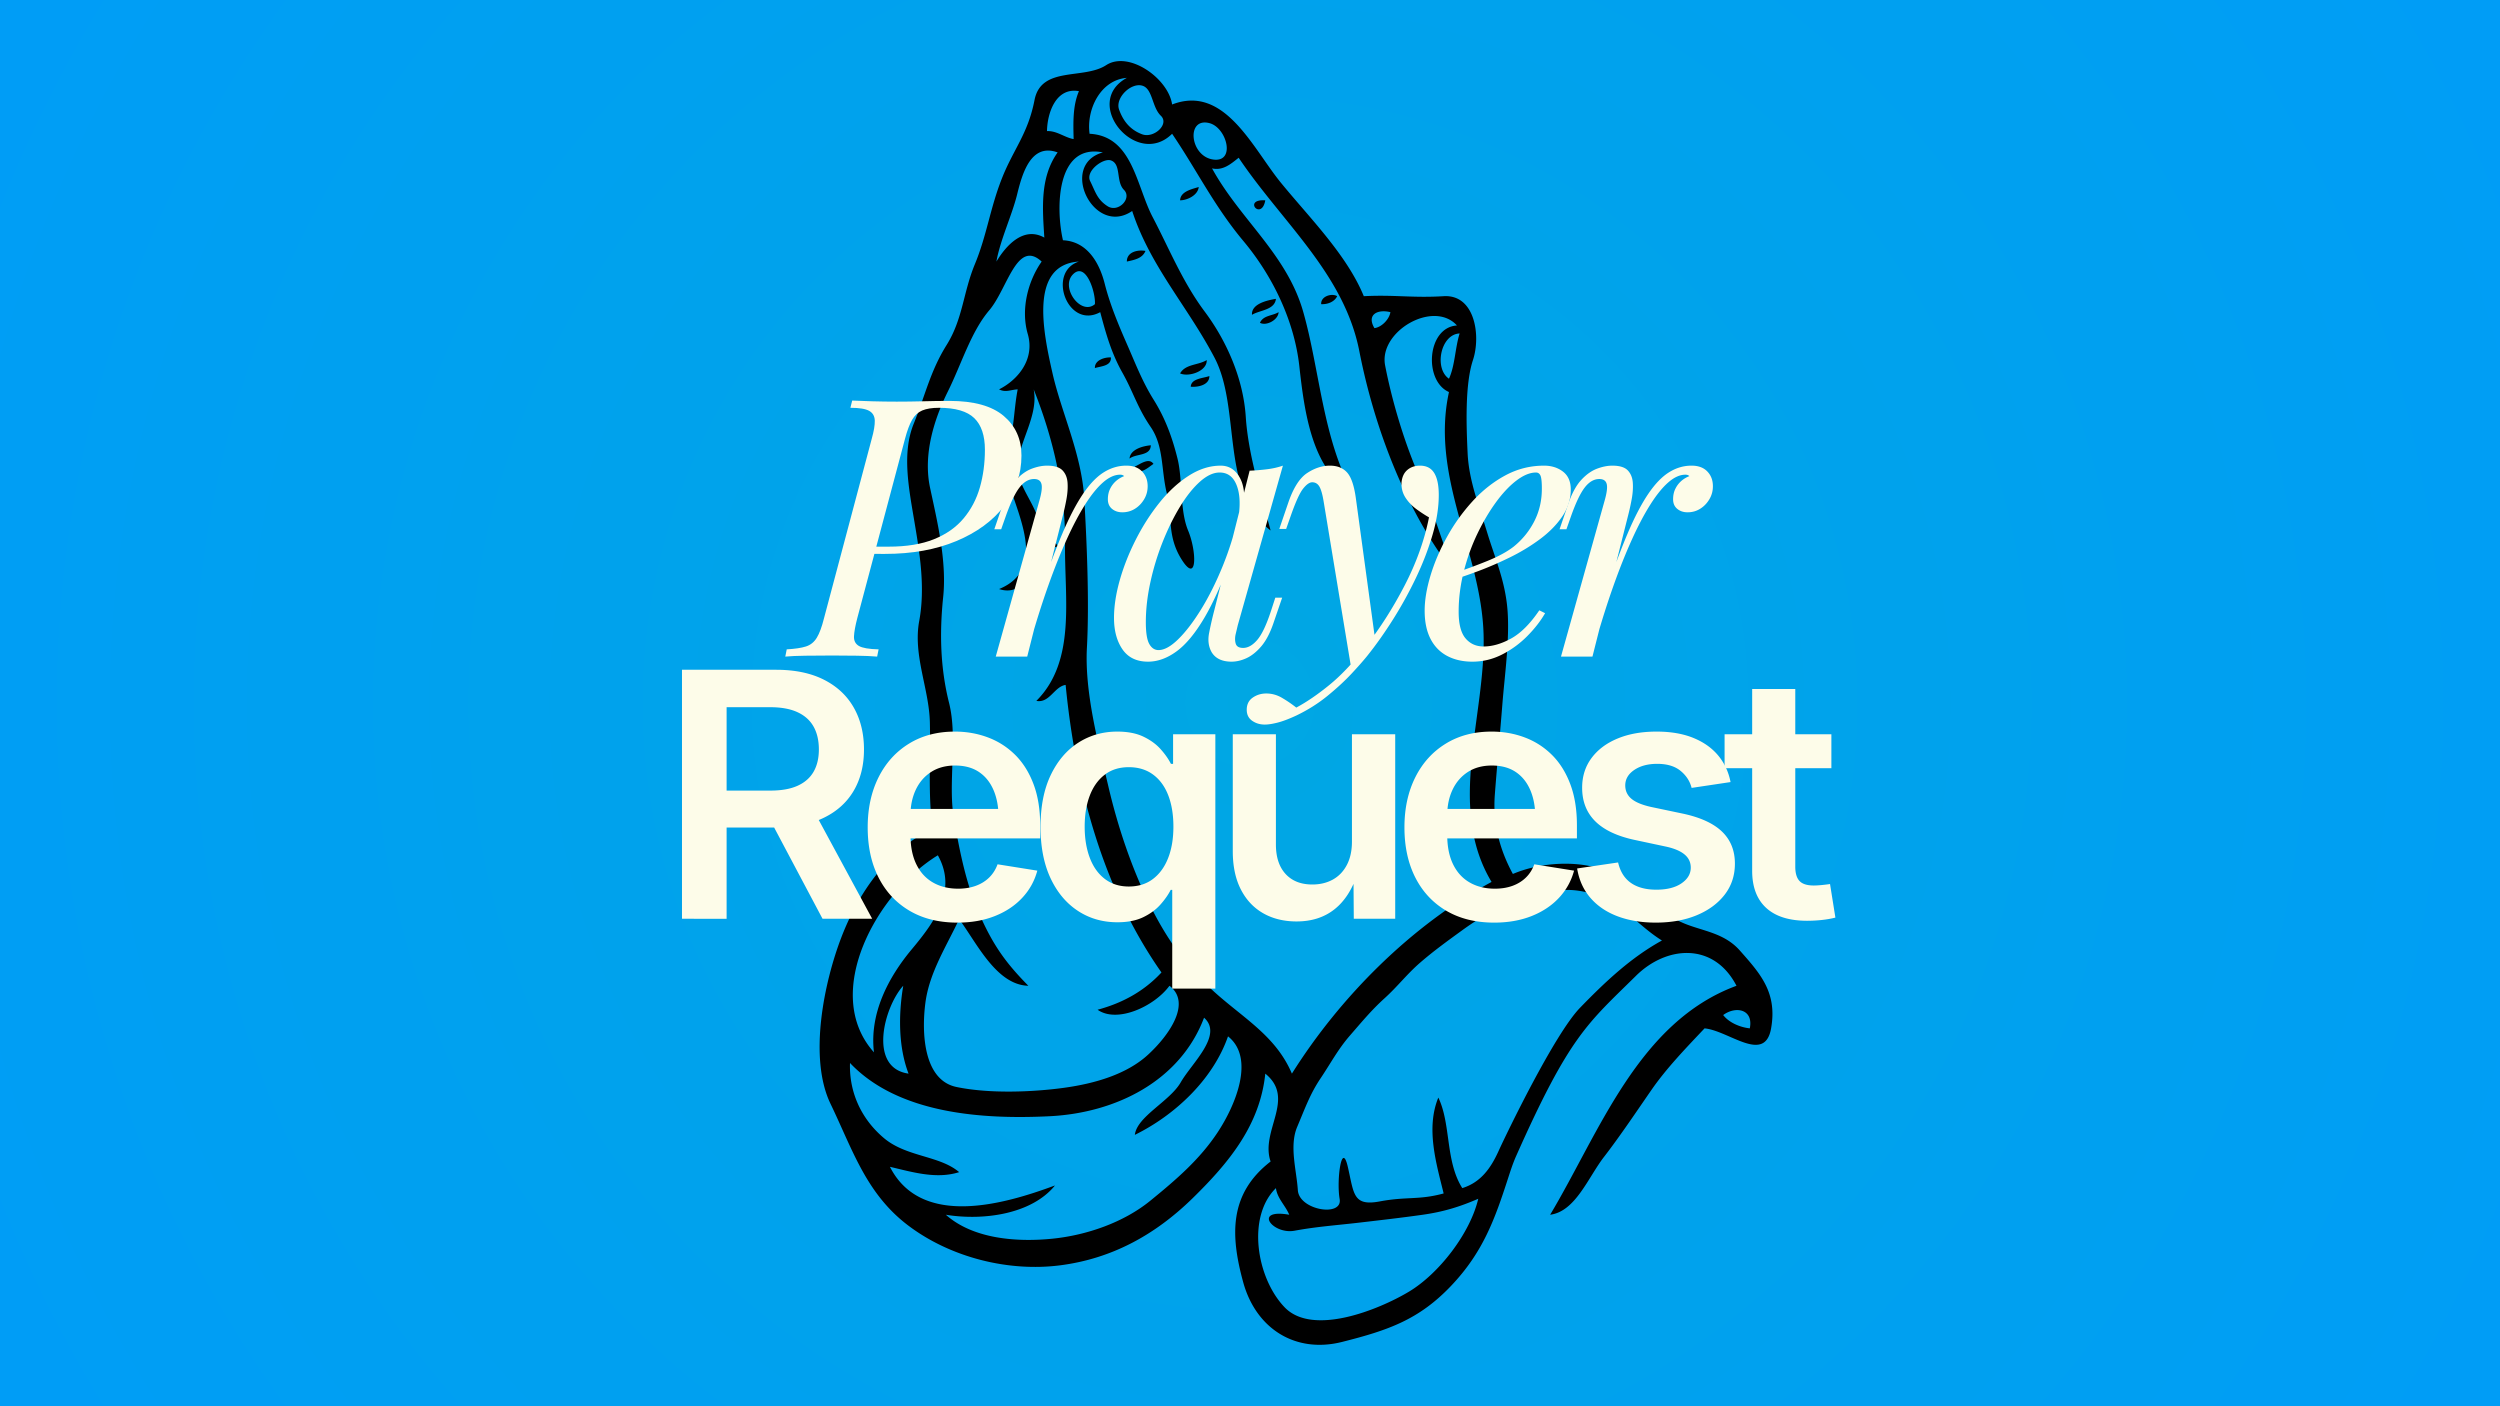 <svg xmlns="http://www.w3.org/2000/svg" width="1920" height="1080" version="1.0" viewBox="0 0 1440 810"><defs><radialGradient id="a" cx="720" cy="405" r="826.09" fx="720" fy="405" gradientUnits="userSpaceOnUse"><stop offset="0" stop-color="#00A7E3"/><stop offset=".031" stop-color="#00A7E4"/><stop offset=".059" stop-color="#00A6E4"/><stop offset=".086" stop-color="#00A6E5"/><stop offset=".113" stop-color="#00A6E5"/><stop offset=".141" stop-color="#00A5E6"/><stop offset=".191" stop-color="#00A5E7"/><stop offset=".238" stop-color="#00A4E8"/><stop offset=".285" stop-color="#00A4E9"/><stop offset=".328" stop-color="#00A4EA"/><stop offset=".367" stop-color="#00A3EA"/><stop offset=".406" stop-color="#00A3EB"/><stop offset=".441" stop-color="#00A2EC"/><stop offset=".473" stop-color="#00A2EC"/><stop offset=".504" stop-color="#00A2ED"/><stop offset=".531" stop-color="#00A2ED"/><stop offset=".559" stop-color="#00A1EE"/><stop offset=".586" stop-color="#00A1EF"/><stop offset=".637" stop-color="#00A0F0"/><stop offset=".68" stop-color="#00A0F0"/><stop offset=".719" stop-color="#00A0F1"/><stop offset=".754" stop-color="#009FF2"/><stop offset=".781" stop-color="#009FF2"/><stop offset=".809" stop-color="#009FF3"/><stop offset=".855" stop-color="#009EF4"/><stop offset=".891" stop-color="#009EF4"/><stop offset=".918" stop-color="#009EF5"/><stop offset=".957" stop-color="#009DF6"/><stop offset="1" stop-color="#009DF6"/></radialGradient><clipPath id="b"><path d="M472 35.148h548.93v739.5H472Zm0 0"/></clipPath></defs><path fill="#fff" d="M-144-81h1728v972H-144z"/><path fill="url(#a)" d="M-144-81h1728v972H-144z"/><g clip-path="url(#b)"><path d="M675.137 60.18c-2.192-15.059-25.012-31.117-37.985-22.653-12.972 8.465-37.414.383-41.261 20.075-3.832 19.707-12.223 28.343-18.922 45.488-6.715 17.129-8.586 32.496-15.41 49-6.84 16.484-6.887 31.5-16.286 46.59-9.414 15.074-12.207 28.648-18.984 45.425-6.793 16.762-2.883 36.79.215 55.208 3.098 18.402 6.61 38.648 2.96 58.382-3.648 19.739 5.657 38.91 6.134 58.278.476 19.37-1.121 42.238 1.535 61.343-25.41 12.102-42.57 36.73-52.488 62.528-9.922 25.793-19.063 69.347-6.274 95.926 12.79 26.593 20.578 51.878 44.836 70.175 24.258 18.297 57.55 26.746 87.512 22.867 29.96-3.878 54.832-17.699 76.3-38.707 21.47-21.011 38.766-42.48 41.786-71.695 17.816 14.445-3.098 32.942 3.066 50.606-24.058 18.605-23.183 42.543-15.808 69.488 7.39 26.93 30.175 41.164 56.87 34.46 26.7-6.718 44.348-12.85 62.825-32.253 18.492-19.399 25.285-38.55 32.922-62.156 1.414-4.352 2.8-8.63 4.601-12.672 30.899-69.496 41.188-76.332 69.047-103.832 17.547-17.324 44.73-19.57 57.887 5.75-56.582 20.87-78.91 84.332-107.336 131.886 14.625-1.898 21.879-21.53 31.05-33.355 9.153-11.84 18.676-26.086 27.34-38.598 8.68-12.515 19.75-23.972 30.543-35.398 13.954 1.273 34.688 20.66 38.336 0 3.649-20.656-6.195-31.5-18.015-44.856-11.824-13.343-29.043-10.765-41.664-21.21-12.606-10.457-21.684-20.043-37.414-25.457-15.735-5.399-36.22-3.973-51.645 2.578-7.637-14.004-11.652-29.23-10.398-45.672 1.258-16.442 3.054-35.672 4.37-52.371 1.337-16.688 4.22-36.914 2.946-53.77-1.273-16.871-7.144-29.75-11.762-44.98-4.617-15.227-10.472-29.63-11.222-45.516-.754-15.89-1.582-39.598 3.066-53.676 4.66-14.066 1.149-37.91-16.867-36.808-18.02 1.105-28.293-.918-46.004 0-9.781-23.907-31.71-45.653-47.918-65.559-16.191-19.922-32.371-56.531-62.484-44.86Zm59.8 624.172c.723 5.859 5.477 10.046 7.668 15.336-21.144-3.696-9.707 11.566 3.067 9.203 12.789-2.364 24.32-3.145 36.8-4.602 12.481-1.457 24.84-2.867 36.833-4.57 12.008-1.688 21.316-4.54 32.172-9.23-4.649 19.827-22.602 43.156-39.993 53.55-17.386 10.399-55.418 25.797-71.562 8.941-16.16-16.835-21.899-52.066-4.985-68.628Zm-81.269-30.672c23.262-11.453 45.066-32.004 53.668-56.742 15.766 12.53 4.281 39.796-6.008 55.332-10.289 15.55-23.707 27.097-38.812 39.398-15.102 12.3-36.278 19.8-56.383 21.824-20.102 2.024-45.465.32-61.336-13.804 21.207 3.5 49.27-.122 62.871-16.868-29.121 10.813-77.04 24.723-95.07-10.734 12.62 2.926 26.617 7.297 39.867 3.066-11.254-9.617-30.3-8.664-43.29-19.586-12.984-10.918-20.148-26.332-19.577-43.293 27.906 29.493 76.836 32.575 115.004 30.672 38.164-1.902 75.164-20.304 88.933-56.742 11.242 9.953-7.113 26.18-13.414 37.192-6.32 11.007-25.226 19.66-26.453 30.285Zm303.613-111.95c-17.726 9.75-32.402 23.508-47.152 38.723-14.77 15.195-42.473 72.684-47.078 82.809-4.371 9.61-10.164 17.82-20.778 21.09-9.859-15.641-6.406-36.82-13.796-52.141-7.254 17.726-1.2 37.848 3.066 55.21-14.356 3.927-21.223 1.673-36.8 4.599-15.583 2.93-14.829-4.57-18.403-19.934-3.559-15.367-6.578 7.91-4.707 18.508 1.855 10.597-23.324 6.566-24.074-5.059-.754-11.625-5.016-25.445-.368-36.469 4.66-11.011 7.375-18.863 13.461-27.945 6.09-9.078 10.016-16.7 16.836-24.566 6.84-7.852 12.285-14.524 19.934-21.47 7.668-6.933 12.898-13.956 20.703-20.702 7.805-6.75 15.84-12.547 24.273-18.664 8.45-6.121 16.301-10.754 26.067-15.336 9.754-4.602 22.187-7.684 33.613-7.793 11.422-.106 22.156 3.988 31.05 10.351 8.88 6.368 15.075 13.13 24.153 18.79ZM600 150.66c-7.805 11.106-12.176 27.375-8.004 41.746 4.172 14.371-5.43 26.27-16.531 31.867 3.789 1.965 6.64.2 10.734 0-3.633 17.82-.949 43.204-19.933 52.145 3.91 4.46 9.355-1.227 13.8-1.535 5.641 21.226 23.813 52.695-4.601 64.41 18.308 5.875 20.687-22.035 33.734-24.535-1.547-4.985-7.62-1.656-10.734-4.602 3.652-15.183-12.496-27.496-12.219-41.437.262-13.957 12.145-29.23 9.152-44.446 10.98 27.438 18.45 58.356 18.067 89.286-.387 30.933 6.5 67.171-16.531 90.148 7.605 1.453 10.367-8.285 16.867-9.203 5.75 58.644 21.285 117.273 55.203 165.629-10.258 11.054-22.79 17.71-36.8 21.469 11.316 7.976 32.78-1.977 41.398-13.801 12.941 9.785-.153 28.523-12.387 39.75-12.238 11.21-30.516 16.578-48.442 19.031-17.925 2.453-42.812 3.48-61.855-.488-19.031-3.973-20.164-31.274-17.879-48.586 2.281-17.317 12.066-32.406 19.426-48.047 10.074 13.48 21.36 37.879 39.867 38.34-13.246-13.406-20.363-23.586-28.059-40.934-7.714-17.36-11.425-35.914-14.859-55.699-3.45-19.77 2.316-46.176-2.746-66.266-5.043-20.09-5.566-40.164-3.402-61.007 2.16-20.84-3.45-43.676-7.559-62.985-4.11-19.308 2.438-39.676 10.273-55.453 7.836-15.781 13.278-34.309 23.813-46.715 10.55-12.422 15.914-41.254 30.207-28.082ZM520.266 567.8c-1.375 8.259-2.094 17.028-1.727 25.673.363 8.644 1.816 17.168 4.793 24.937-23.492-3.312-14.094-38.539-3.066-50.61ZM649.07 44.845c-26.27 14.355 5.578 52.617 26.067 32.207 14.414 21.285 24.164 41.558 41.015 61.726 16.871 20.164 29.336 45.914 32.25 72.032 2.914 26.117 7.192 60.425 31.004 73.277-17.418-30.781-19.32-71.527-28.797-104.625-9.46-33.094-36.37-53.106-52.472-82.477 6.3 1.457 10.918-2.605 15.336-6.132 24.84 37.035 60.734 66.648 69.507 111.445 8.77 44.812 27.094 92.66 54.696 127.797-7.438-18.864-13.387-39.614-21.36-58.387-7.976-18.785-14.722-41.668-18.492-61.25-3.773-19.586 27.86-37.91 41.383-22.988-17.371 1.148-19.227 31.96-4.598 38.34-10.765 49.12 18.598 92.367 19.934 139.554 1.332 47.192-21.344 99.473 4.602 142.625-46.266 25.016-87.266 66.27-115.008 110.422-9.09-21.363-27.2-31.472-44.008-46.469-16.79-15.015-28.426-31.441-38.442-52.035-10.011-20.597-17.816-43.57-23.32-67.156-5.492-23.602-13.71-53.676-12.3-79.715 1.41-26.043-.044-60.348-1.532-85.883-1.488-25.535-13.125-49.382-18.293-72.187-5.152-22.82-13.785-62.477 15.227-64.305-18.664 6.043-6.504 39.356 12.265 29.14 3.22 12.13 6.395 23.555 12.743 34.813 6.332 11.242 8.57 19.996 16.27 31.254 7.714 11.242 5.98 24.555 9.323 38.219 3.344 13.664-.03 24.98 8.864 38.676 8.879 13.695 8.293-5.489 3.402-17.207-4.875-11.73-3.035-29.168-6.102-41.438-3.05-12.285-7.086-23.234-13.71-33.832-6.622-10.613-10.504-20.918-15.426-32.113-4.907-11.211-9.75-22.758-12.785-34.75-3.04-11.992-10-24.383-24.047-25.027-4.262-18.391-3.848-55.946 23.004-50.61-25.688 7.086-5.184 48.875 16.867 33.738 10.41 31.852 31.922 54.95 47.41 84.47 15.488 29.523 2.992 77.265 32.324 99.562-5.215-19.477-12.894-43.57-14.305-65.438-1.414-21.87-10.918-43.601-23.675-60.668-12.758-17.07-20.473-36.316-29.95-54.383-9.492-18.082-11.562-46.73-36.34-48.015-1.933-14.004 6.286-31.012 21.47-32.207ZM540.2 492.652c11.253 20.106-1.427 37.868-14.954 54.063-13.539 16.191-24.516 36.972-21.848 59.426-30.609-34.2 2.008-92.34 36.801-113.489Zm467.683 99.684a26.837 26.837 0 0 1-8.469-2.399c-2.715-1.292-5.164-3.058-6.867-5.269 7.39-5.426 17.558-3.266 15.336 7.668ZM777.875 305.555c-2.816 1.632-3.422 5.742-2.828 9.683.59 3.95 2.383 7.73 4.36 8.719 1.562-6.27 2.148-12.668-1.532-18.402Zm-113.473-38.34c-1.312-1.934-3.23-1.89-5.207-1.192-1.972.692-4 2.043-5.527 2.727 2.133 5.855 7.668.473 10.734-1.535Zm-1.535-10.735c-2.289.207-5.238.782-7.672 1.977-2.437 1.195-4.355 3.008-4.593 5.691 3.789-2.992 12.128-1.32 12.265-7.668Zm33.738-39.875c-1.82.668-4.433 1.004-6.628 1.77-2.196.766-3.97 1.965-4.106 4.367 4.184.383 10.762-.969 10.734-6.137Zm144.137-24.535c-1.312 4.2-1.976 8.817-2.746 13.332-.77 4.52-1.648 8.934-3.387 12.739-8.695-5.86-4.89-25.582 6.133-26.07ZM695.07 207.406c-2.445 1.516-5.496 2.063-8.324 2.914-2.828.848-5.437 2.008-7.012 4.754 4.926 2.285 15.672-1.273 15.336-7.668Zm-55.203-1.535c-1.863-.078-4.21.32-6.07 1.309-1.86.984-3.23 2.554-3.129 4.824 3.39-1.102 9.555-1.102 9.2-6.133Zm161.008-26.07c-.316 2.047-1.574 4.215-3.273 5.941-1.7 1.723-3.844 3-5.93 3.258-4.582-7.68 1.613-11.04 9.203-9.2Zm-64.402 0c-1.766 1.097-3.973 1.531-5.977 2.246-2.004.71-3.808 1.695-4.758 3.887 3.617 2.011 10.551-1.625 10.735-6.133Zm-1.535-7.668c-2.56.422-6.114 1.14-8.977 2.543-2.86 1.402-5.031 3.492-4.824 6.656 4.523-2.742 13.082-2.71 13.8-9.2Zm-104.27 3.066c-4.023 3.434-9.059 1.016-12.145-3.203-3.086-4.219-4.222-10.238-.46-14.004 7.515-7.531 13.14 10.766 12.605 17.207Zm139.539-4.601c-1.535-.934-3.918-.926-5.879-.114-1.957.813-3.492 2.43-3.324 4.715 3.574.184 7.61-1.242 9.203-4.601ZM609.199 87.785c-10.242 14.414-8.738 32.098-7.664 49.074-12.086-6.777-22.234 4.848-27.601 13.801 2.191-12.465 9-26.746 11.93-38.676 2.929-11.93 7.894-29.796 23.335-24.199Zm50.602 56.742c-2.246-.406-4.946-.261-7.074.68-2.13.941-3.688 2.68-3.657 5.453 4.047-.95 8.89-1.656 10.73-6.133Zm69.004-29.136c-3.32-.223-5.117.421-5.914 1.328-.793.906-.586 2.07.105 2.886 1.383 1.625 4.703 1.848 5.809-4.214Zm-88.938-23.004c6.164 2.129 2.73 12.129 7.547 16.992 4.813 4.844-3.27 13.308-9.418 9.414-6.148-3.895-7.144-8.68-10.058-14.477-2.899-5.796 7.574-13.433 11.93-11.93Zm50.602 15.336c-1.969.597-4.61 1.238-6.782 2.367-2.167 1.129-3.867 2.746-3.953 5.3 4.325-.046 10.278-3.054 10.735-7.667Zm6.136-36.809c5.075 1.305 8.91 7.05 9.813 12.219.902 5.164-1.129 9.75-7.79 8.73-13.327-2.039-15.503-24.414-2.023-20.949ZM621.47 52.512c-3.621 8.48-3.282 18.113-3.067 27.605-5.277-.937-9.66-4.863-15.336-4.601.153-10.29 5.063-25.41 18.403-23.004Zm36.8-3.067c5.704 2.008 5.29 12.36 10.38 17.223 5.093 4.86-4.016 13.172-10.762 10.687-6.735-2.5-10.86-7.406-13.297-14.23-2.453-6.809 7.133-15.996 13.68-13.68Zm0 0"/></g><path fill="#fdfce9" d="m501.478 319.043 1.047-4.172h9.375c10.281 0 18.957-1.422 26.031-4.266 7.082-2.851 12.773-6.847 17.078-11.984 4.313-5.133 7.438-11.066 9.375-17.797 1.945-6.738 2.922-14 2.922-21.781 0-8.188-2.047-14.258-6.14-18.219-4.094-3.957-10.868-5.937-20.313-5.937-4.024 0-7.25.523-9.688 1.562-2.43 1.043-4.37 2.852-5.828 5.422-1.46 2.563-2.812 6.203-4.062 10.922l-27.5 103.328c-1.117 4.305-1.742 7.742-1.875 10.313-.137 2.562.8 4.437 2.812 5.625 2.008 1.18 5.797 1.836 11.36 1.968l-.844 4.172c-3.188-.281-7.074-.453-11.656-.515-4.586-.07-9.309-.11-14.172-.11-5.418 0-10.559.04-15.422.11-4.852.062-8.738.234-11.656.515l.828-4.172c4.73-.27 8.41-.82 11.047-1.656 2.632-.832 4.718-2.5 6.25-5 1.53-2.5 2.922-6.25 4.172-11.25l27.484-103.328c1.25-4.438 1.836-7.941 1.766-10.516-.063-2.57-1.137-4.445-3.22-5.625-2.085-1.175-5.695-1.765-10.827-1.765l1.03-4.172c2.782.137 6.599.277 11.454.422 4.863.136 9.586.203 14.172.203 5 0 10.031-.067 15.094-.203 5.07-.145 10.18-.22 15.328-.22 14.02 0 24.43 2.888 31.234 8.657 6.813 5.762 10.219 13.36 10.219 22.797 0 10.836-3.305 20.524-9.906 29.063-6.594 8.543-15.793 15.28-27.594 20.218-11.805 4.93-25.48 7.39-41.031 7.39Zm0 0"/><path fill="#fdfce9" d="M591.676 378.2h-18.125l25-89.36c1.383-4.727 1.832-8.063 1.344-10-.48-1.945-1.902-2.922-4.265-2.922-3.055 0-5.829 1.602-8.329 4.797-2.5 3.187-5.136 8.672-7.906 16.453l-2.719 7.703h-3.953l5.203-15.203c2.082-5.832 4.547-10.273 7.391-13.328 2.852-3.063 5.844-5.18 8.969-6.36 3.125-1.175 6.07-1.765 8.844-1.765 4.164 0 7.117.902 8.859 2.703 1.738 1.805 2.71 4.164 2.922 7.078.207 2.918 0 6.078-.625 9.484a137.175 137.175 0 0 1-2.188 9.891Zm53.532-104.782c-3.188 0-6.485 1.496-9.89 4.484-3.4 2.98-6.868 7.282-10.407 12.907-3.543 5.625-7.086 12.367-10.625 20.218-3.543 7.844-7.016 16.559-10.422 26.14-3.406 9.587-6.703 19.93-9.89 31.032l5.202-26.656c4.582-13.613 8.852-25.07 12.813-34.375 3.957-9.3 7.879-16.832 11.766-22.594 3.894-5.77 7.89-9.937 11.984-12.5 4.094-2.57 8.43-3.86 13.016-3.86 3.882 0 6.906 1.11 9.062 3.329 2.156 2.219 3.234 5.07 3.234 8.547 0 2.773-.699 5.305-2.093 7.594-1.387 2.293-3.157 4.101-5.313 5.421-2.148 1.325-4.543 1.985-7.187 1.985-2.356 0-4.336-.66-5.938-1.985-1.594-1.32-2.39-3.16-2.39-5.515 0-2.227.414-4.207 1.25-5.938a14.253 14.253 0 0 1 3.328-4.484 15.507 15.507 0 0 1 4.797-2.922 2.893 2.893 0 0 0-.938-.61c-.344-.144-.797-.218-1.36-.218Zm22.088 101.032c3.332 0 7.149-2.114 11.453-6.345 4.301-4.238 8.676-9.968 13.125-17.187 4.446-7.227 8.547-15.426 12.297-24.594 3.75-9.164 6.735-18.676 8.953-28.531l-3.546 22.5c-5.274 14.719-10.547 26.559-15.829 35.516-5.28 8.96-10.632 15.418-16.046 19.375-5.418 3.957-10.903 5.937-16.454 5.937-6.523 0-11.418-2.36-14.687-7.078-3.262-4.727-4.89-10.773-4.89-18.14 0-6.657 1.109-13.907 3.327-21.75 2.227-7.852 5.32-15.665 9.282-23.438 3.957-7.781 8.504-14.863 13.64-21.25 5.133-6.395 10.723-11.535 16.766-15.422 6.039-3.883 12.187-5.828 18.437-5.828 4.864 0 8.579 2.398 11.141 7.187 2.57 4.793 3.094 11.493 1.563 20.094l-2.282 1.25c.969-7.351.477-13.285-1.468-17.797-1.938-4.52-5.133-6.781-9.579-6.781-3.617 0-7.402 1.773-11.359 5.312-3.96 3.543-7.777 8.336-11.453 14.375-3.68 6.043-7.012 12.813-10 20.313-2.98 7.5-5.34 15.246-7.078 23.234-1.742 7.98-2.61 15.649-2.61 23 0 5.98.66 10.153 1.985 12.516 1.32 2.355 3.094 3.531 5.312 3.531Zm52.485-103.329c3.332-.133 6.664-.41 10-.828 3.332-.414 6.39-1.11 9.172-2.078l-26.032 92.062a334.13 334.13 0 0 1-1.156 4.907c-.48 2.011-.48 3.851 0 5.515.488 1.668 1.914 2.5 4.281 2.5 2.77 0 5.473-1.523 8.11-4.578 2.644-3.062 5.285-8.617 7.922-16.672l2.5-7.703h3.953l-5.203 15.203c-1.95 5.555-4.278 9.89-6.985 13.016-2.71 3.125-5.523 5.351-8.437 6.672-2.907 1.32-5.75 1.984-8.532 1.984-5.418 0-9.234-1.809-11.453-5.422-1.812-3.195-2.304-6.91-1.468-11.14a218.708 218.708 0 0 1 2.921-12.813Zm0 0"/><path fill="#fdfce9" d="m792.278 369.871-13.953 15.203-15.844-95.828c-.687-4.3-1.523-7.285-2.5-8.953-.969-1.664-2.355-2.5-4.156-2.5-1.531 0-3.274 1.219-5.219 3.656-1.937 2.43-4.297 7.602-7.078 15.516l-2.703 7.703h-3.953l5.203-15.203c2.914-8.477 6.523-14.14 10.828-16.985 4.312-2.843 8.687-4.265 13.125-4.265 4.3 0 7.633 1.355 10 4.062 2.363 2.711 4.031 7.743 5 15.094Zm-45.625 37.703c5.976-3.199 12.332-7.543 19.062-13.031 6.739-5.48 13.72-12.871 20.938-22.172 8.195-10.414 15.66-22.113 22.39-35.094 6.739-12.988 11.426-26.082 14.063-39.28-2.219-1.25-4.617-2.813-7.187-4.688-2.575-1.875-4.696-4.094-6.36-6.657-1.656-2.57-2.418-5.457-2.281-8.656.281-3.187 1.39-5.613 3.328-7.281 1.945-1.664 4.379-2.5 7.297-2.5 3.75 0 6.488 1.422 8.219 4.265 1.738 2.844 2.609 7.047 2.609 12.61 0 7.086-1.184 14.687-3.547 22.812-2.355 8.118-5.512 16.34-9.469 24.672a230.044 230.044 0 0 1-13.234 24.063c-4.855 7.71-9.781 14.687-14.781 20.937-2.23 2.781-5.29 6.254-9.172 10.422-3.887 4.164-8.508 8.43-13.86 12.797-5.343 4.375-11.351 8.16-18.015 11.36-4.168 1.945-7.746 3.3-10.734 4.062-2.977.758-5.442 1.14-7.391 1.14-2.77 0-5.195-.73-7.281-2.187-2.082-1.461-3.125-3.574-3.125-6.344 0-3.054 1.148-5.383 3.437-6.984 2.293-1.594 4.899-2.39 7.813-2.39 3.187 0 6.203.831 9.047 2.5a70.684 70.684 0 0 1 8.234 5.624Zm88.952-76.656c7.77-2.645 14.816-5.25 21.14-7.813 6.32-2.57 11.36-5.316 15.11-8.234 5-4.031 8.957-8.89 11.875-14.578 2.914-5.695 4.375-11.945 4.375-18.75 0-4.031-.282-6.598-.844-7.703-.555-1.113-1.387-1.672-2.5-1.672-3.469 0-7.219 1.531-11.25 4.594-4.024 3.054-7.98 7.25-11.875 12.593-3.887 5.344-7.465 11.422-10.735 18.235-3.261 6.805-5.867 14.058-7.812 21.765-1.938 7.711-2.906 15.383-2.906 23.016 0 7.086 1.316 12.188 3.953 15.313 2.644 3.125 6.117 4.687 10.422 4.687 5 0 10.273-1.523 15.828-4.578 5.562-3.063 10.976-8.477 16.25-16.25l3.344 1.656c-2.649 4.586-6.122 9.031-10.422 13.344-4.305 4.305-9.133 7.809-14.485 10.516-5.343 2.707-11 4.062-16.968 4.062-5.555 0-10.415-1.11-14.579-3.328-4.168-2.227-7.367-5.531-9.593-9.906-2.22-4.375-3.328-9.754-3.328-16.14 0-5.97 1.109-12.665 3.328-20.095 2.226-7.437 5.39-14.867 9.484-22.297a107.451 107.451 0 0 1 14.672-20.515c5.695-6.25 12.02-11.25 18.969-15 6.945-3.75 14.379-5.625 22.297-5.625 4.3 0 7.94 1.148 10.921 3.437 2.989 2.293 4.485 5.73 4.485 10.313 0 5.555-1.633 10.726-4.89 15.515-3.263 4.793-7.571 9.168-12.923 13.125-5.343 3.961-11.14 7.465-17.39 10.516-6.25 3.055-12.36 5.695-18.328 7.922-5.97 2.219-11.247 4.023-15.829 5.406Zm0 0"/><path fill="#fdfce9" d="M917.256 378.2H899.13l25-89.36c1.382-4.727 1.832-8.063 1.343-10-.48-1.945-1.902-2.922-4.265-2.922-3.055 0-5.828 1.602-8.328 4.797-2.5 3.187-5.137 8.672-7.907 16.453l-2.718 7.703h-3.954l5.204-15.203c2.082-5.832 4.546-10.273 7.39-13.328 2.852-3.063 5.844-5.18 8.969-6.36 3.125-1.175 6.07-1.765 8.844-1.765 4.164 0 7.117.902 8.859 2.703 1.738 1.805 2.711 4.164 2.922 7.078.207 2.918 0 6.078-.625 9.484a137.175 137.175 0 0 1-2.188 9.891Zm53.53-104.782c-3.187 0-6.484 1.496-9.89 4.484-3.398 2.98-6.867 7.282-10.406 12.907-3.543 5.625-7.086 12.367-10.625 20.218-3.543 7.844-7.016 16.559-10.422 26.14-3.406 9.587-6.703 19.93-9.89 31.032l5.203-26.656c4.582-13.613 8.851-25.07 12.812-34.375 3.957-9.3 7.879-16.832 11.766-22.594 3.894-5.77 7.89-9.937 11.984-12.5 4.094-2.57 8.43-3.86 13.016-3.86 3.882 0 6.906 1.11 9.062 3.329 2.156 2.219 3.235 5.07 3.235 8.547 0 2.773-.7 5.305-2.094 7.594-1.387 2.293-3.156 4.101-5.313 5.421-2.148 1.325-4.543 1.985-7.187 1.985-2.356 0-4.336-.66-5.938-1.985-1.593-1.32-2.39-3.16-2.39-5.515 0-2.227.414-4.207 1.25-5.938a14.253 14.253 0 0 1 3.328-4.484 15.507 15.507 0 0 1 4.797-2.922 2.893 2.893 0 0 0-.938-.61c-.344-.144-.797-.218-1.36-.218ZM392.825 529.21V385.786h54.203c10.844 0 20.031 1.914 27.562 5.735 7.54 3.812 13.27 9.168 17.188 16.062 3.914 6.899 5.875 14.934 5.875 24.11 0 9.18-1.992 17.136-5.969 23.875-3.98 6.742-9.789 11.937-17.422 15.593-7.637 3.657-16.945 5.485-27.922 5.485h-38.5V455.38h35.907c6.351 0 11.582-.93 15.687-2.797 4.113-1.863 7.18-4.554 9.203-8.078 2.02-3.531 3.031-7.8 3.031-12.812 0-5.133-1.011-9.516-3.03-13.141-2.024-3.625-5.106-6.395-9.25-8.313-4.138-1.925-9.384-2.89-15.735-2.89h-25.125v121.86Zm80.953 0-34.453-64.97h27.906l35.14 64.97Zm77.719 2.218c-10.657 0-19.856-2.273-27.594-6.828-7.73-4.563-13.684-10.945-17.86-19.156-4.168-8.22-6.25-17.848-6.25-28.891 0-10.844 2.067-20.422 6.204-28.734 4.144-8.313 9.988-14.79 17.53-19.438 7.54-4.656 16.348-6.984 26.423-6.984 6.738 0 13.078 1.11 19.015 3.328 5.938 2.21 11.164 5.543 15.688 10 4.52 4.46 8.062 10.074 10.625 16.844 2.57 6.773 3.86 14.714 3.86 23.828v7.515h-87.985V465.96h75.562l-11.547 4.922c0-6.031-.964-11.289-2.89-15.781-1.93-4.5-4.735-7.985-8.422-10.453-3.688-2.469-8.262-3.703-13.719-3.703-5.387 0-10.008 1.25-13.86 3.75-3.843 2.5-6.78 5.918-8.812 10.25-2.023 4.336-3.03 9.195-3.03 14.578v11.469c0 6.605 1.124 12.218 3.374 16.843 2.25 4.617 5.441 8.11 9.578 10.485 4.133 2.375 8.961 3.562 14.485 3.562 3.726 0 7.097-.539 10.109-1.625 3.02-1.094 5.602-2.68 7.75-4.765 2.144-2.094 3.766-4.645 4.86-7.657l22.906 3.656c-1.606 5.97-4.512 11.2-8.72 15.688-4.198 4.492-9.476 7.992-15.827 10.5-6.344 2.5-13.496 3.75-21.453 3.75Zm148.543 38.016h-24.828v-56.891h-.875c-1.468 2.887-3.492 5.762-6.062 8.625-2.563 2.855-5.852 5.246-9.86 7.172-4.011 1.914-8.937 2.875-14.78 2.875-8.532 0-16.137-2.195-22.813-6.594-6.68-4.394-11.93-10.68-15.75-18.86-3.813-8.187-5.719-18.019-5.719-29.5 0-11.687 1.941-21.6 5.828-29.75 3.883-8.144 9.16-14.366 15.828-18.671 6.676-4.3 14.188-6.453 22.532-6.453 5.968 0 10.972.965 15.015 2.89 4.04 1.93 7.344 4.32 9.906 7.172 2.57 2.856 4.567 5.696 5.985 8.516h1.25v-17.031h24.344Zm-49.859-58.813c5.457 0 10.094-1.441 13.906-4.328 3.82-2.883 6.743-6.91 8.766-12.078 2.02-5.164 3.031-11.188 3.031-18.063 0-6.925-.996-12.957-2.984-18.093-1.992-5.133-4.914-9.114-8.766-11.938-3.843-2.82-8.496-4.234-13.953-4.234-5.46 0-10.078 1.449-13.86 4.344-3.78 2.886-6.652 6.898-8.609 12.03-1.96 5.126-2.937 11.09-2.937 17.891 0 6.743.976 12.711 2.937 17.907 1.957 5.199 4.844 9.261 8.657 12.187 3.82 2.918 8.425 4.375 13.812 4.375Zm96.681 20.125c-7.324 0-13.746-1.57-19.265-4.719-5.512-3.144-9.809-7.734-12.891-13.765-3.086-6.032-4.625-13.38-4.625-22.047v-67.281h24.844v63.437c0 7.313 1.86 12.992 5.578 17.031 3.719 4.043 8.851 6.063 15.406 6.063 4.426 0 8.352-.942 11.781-2.828 3.438-1.895 6.133-4.703 8.094-8.422 1.957-3.727 2.938-8.223 2.938-13.485v-61.796h24.921v106.265h-23.859l-.203-26.468h2.5c-3.012 9.304-7.469 16.296-13.375 20.984-5.906 4.687-13.188 7.031-21.844 7.031Zm113.806.672c-10.656 0-19.856-2.273-27.594-6.828-7.73-4.563-13.683-10.945-17.86-19.156-4.167-8.22-6.25-17.848-6.25-28.891 0-10.844 2.067-20.422 6.204-28.734 4.144-8.313 9.988-14.79 17.531-19.438 7.54-4.656 16.348-6.984 26.422-6.984 6.738 0 13.078 1.11 19.016 3.328 5.937 2.21 11.164 5.543 15.687 10 4.52 4.46 8.063 10.074 10.625 16.844 2.57 6.773 3.86 14.714 3.86 23.828v7.515h-87.985V465.96h75.563l-11.547 4.922c0-6.031-.965-11.289-2.89-15.781-1.93-4.5-4.735-7.985-8.423-10.453-3.687-2.469-8.261-3.703-13.718-3.703-5.387 0-10.008 1.25-13.86 3.75-3.844 2.5-6.781 5.918-8.812 10.25-2.024 4.336-3.032 9.195-3.032 14.578v11.469c0 6.605 1.125 12.218 3.375 16.843 2.25 4.617 5.442 8.11 9.579 10.485 4.132 2.375 8.96 3.562 14.484 3.562 3.726 0 7.098-.539 10.11-1.625 3.019-1.094 5.6-2.68 7.75-4.765 2.144-2.094 3.765-4.645 4.859-7.657l22.906 3.656c-1.606 5.97-4.512 11.2-8.719 15.688-4.2 4.492-9.476 7.992-15.828 10.5-6.344 2.5-13.496 3.75-21.453 3.75Zm93.106 0c-8.218 0-15.539-1.203-21.953-3.61-6.418-2.406-11.648-5.937-15.687-10.593-4.043-4.656-6.61-10.317-7.703-16.985l23.593-3.468c1.22 5.261 3.688 9.195 7.407 11.797 3.718 2.593 8.593 3.89 14.625 3.89 6.101 0 10.93-1.218 14.484-3.656 3.562-2.438 5.344-5.453 5.344-9.047 0-3.082-1.203-5.617-3.61-7.61-2.406-1.988-5.984-3.491-10.734-4.515l-18.094-3.86c-10.074-2.175-17.617-5.765-22.625-10.765-5-5.008-7.5-11.43-7.5-19.265 0-6.54 1.797-12.235 5.39-17.079 3.595-4.851 8.599-8.609 15.016-11.265 6.415-2.664 13.891-4 22.422-4 8.157 0 15.203 1.203 21.141 3.61 5.937 2.405 10.719 5.776 14.344 10.108 3.625 4.336 6.015 9.454 7.172 15.36l-22.438 3.36c-.96-3.844-3.078-7.114-6.36-9.813-3.273-2.696-7.761-4.047-13.468-4.047-5.324 0-9.719 1.172-13.188 3.515-3.468 2.344-5.203 5.313-5.203 8.907 0 3.148 1.188 5.715 3.563 7.703 2.375 1.992 6.16 3.562 11.36 4.719l18.296 3.843c10.133 2.18 17.656 5.641 22.563 10.391 4.914 4.75 7.375 10.883 7.375 18.39 0 6.805-1.946 12.743-5.829 17.813-3.886 5.063-9.246 9.027-16.078 11.89-6.836 2.852-14.71 4.282-23.625 4.282Zm0 0"/><path fill="#fdfce9" d="M1054.876 422.944v19.53H993.36v-19.53Zm-45.625-26.094h24.828v102.328c0 3.781.817 6.543 2.453 8.281 1.633 1.73 4.38 2.594 8.235 2.594 1.218 0 2.789-.094 4.718-.281 1.926-.196 3.461-.39 4.61-.578l3.093 19.343c-2.511.637-5.18 1.098-8 1.391a81.08 81.08 0 0 1-8.28.438c-10.325 0-18.184-2.47-23.579-7.407-5.387-4.945-8.078-12.07-8.078-21.375Zm0 0"/></svg>